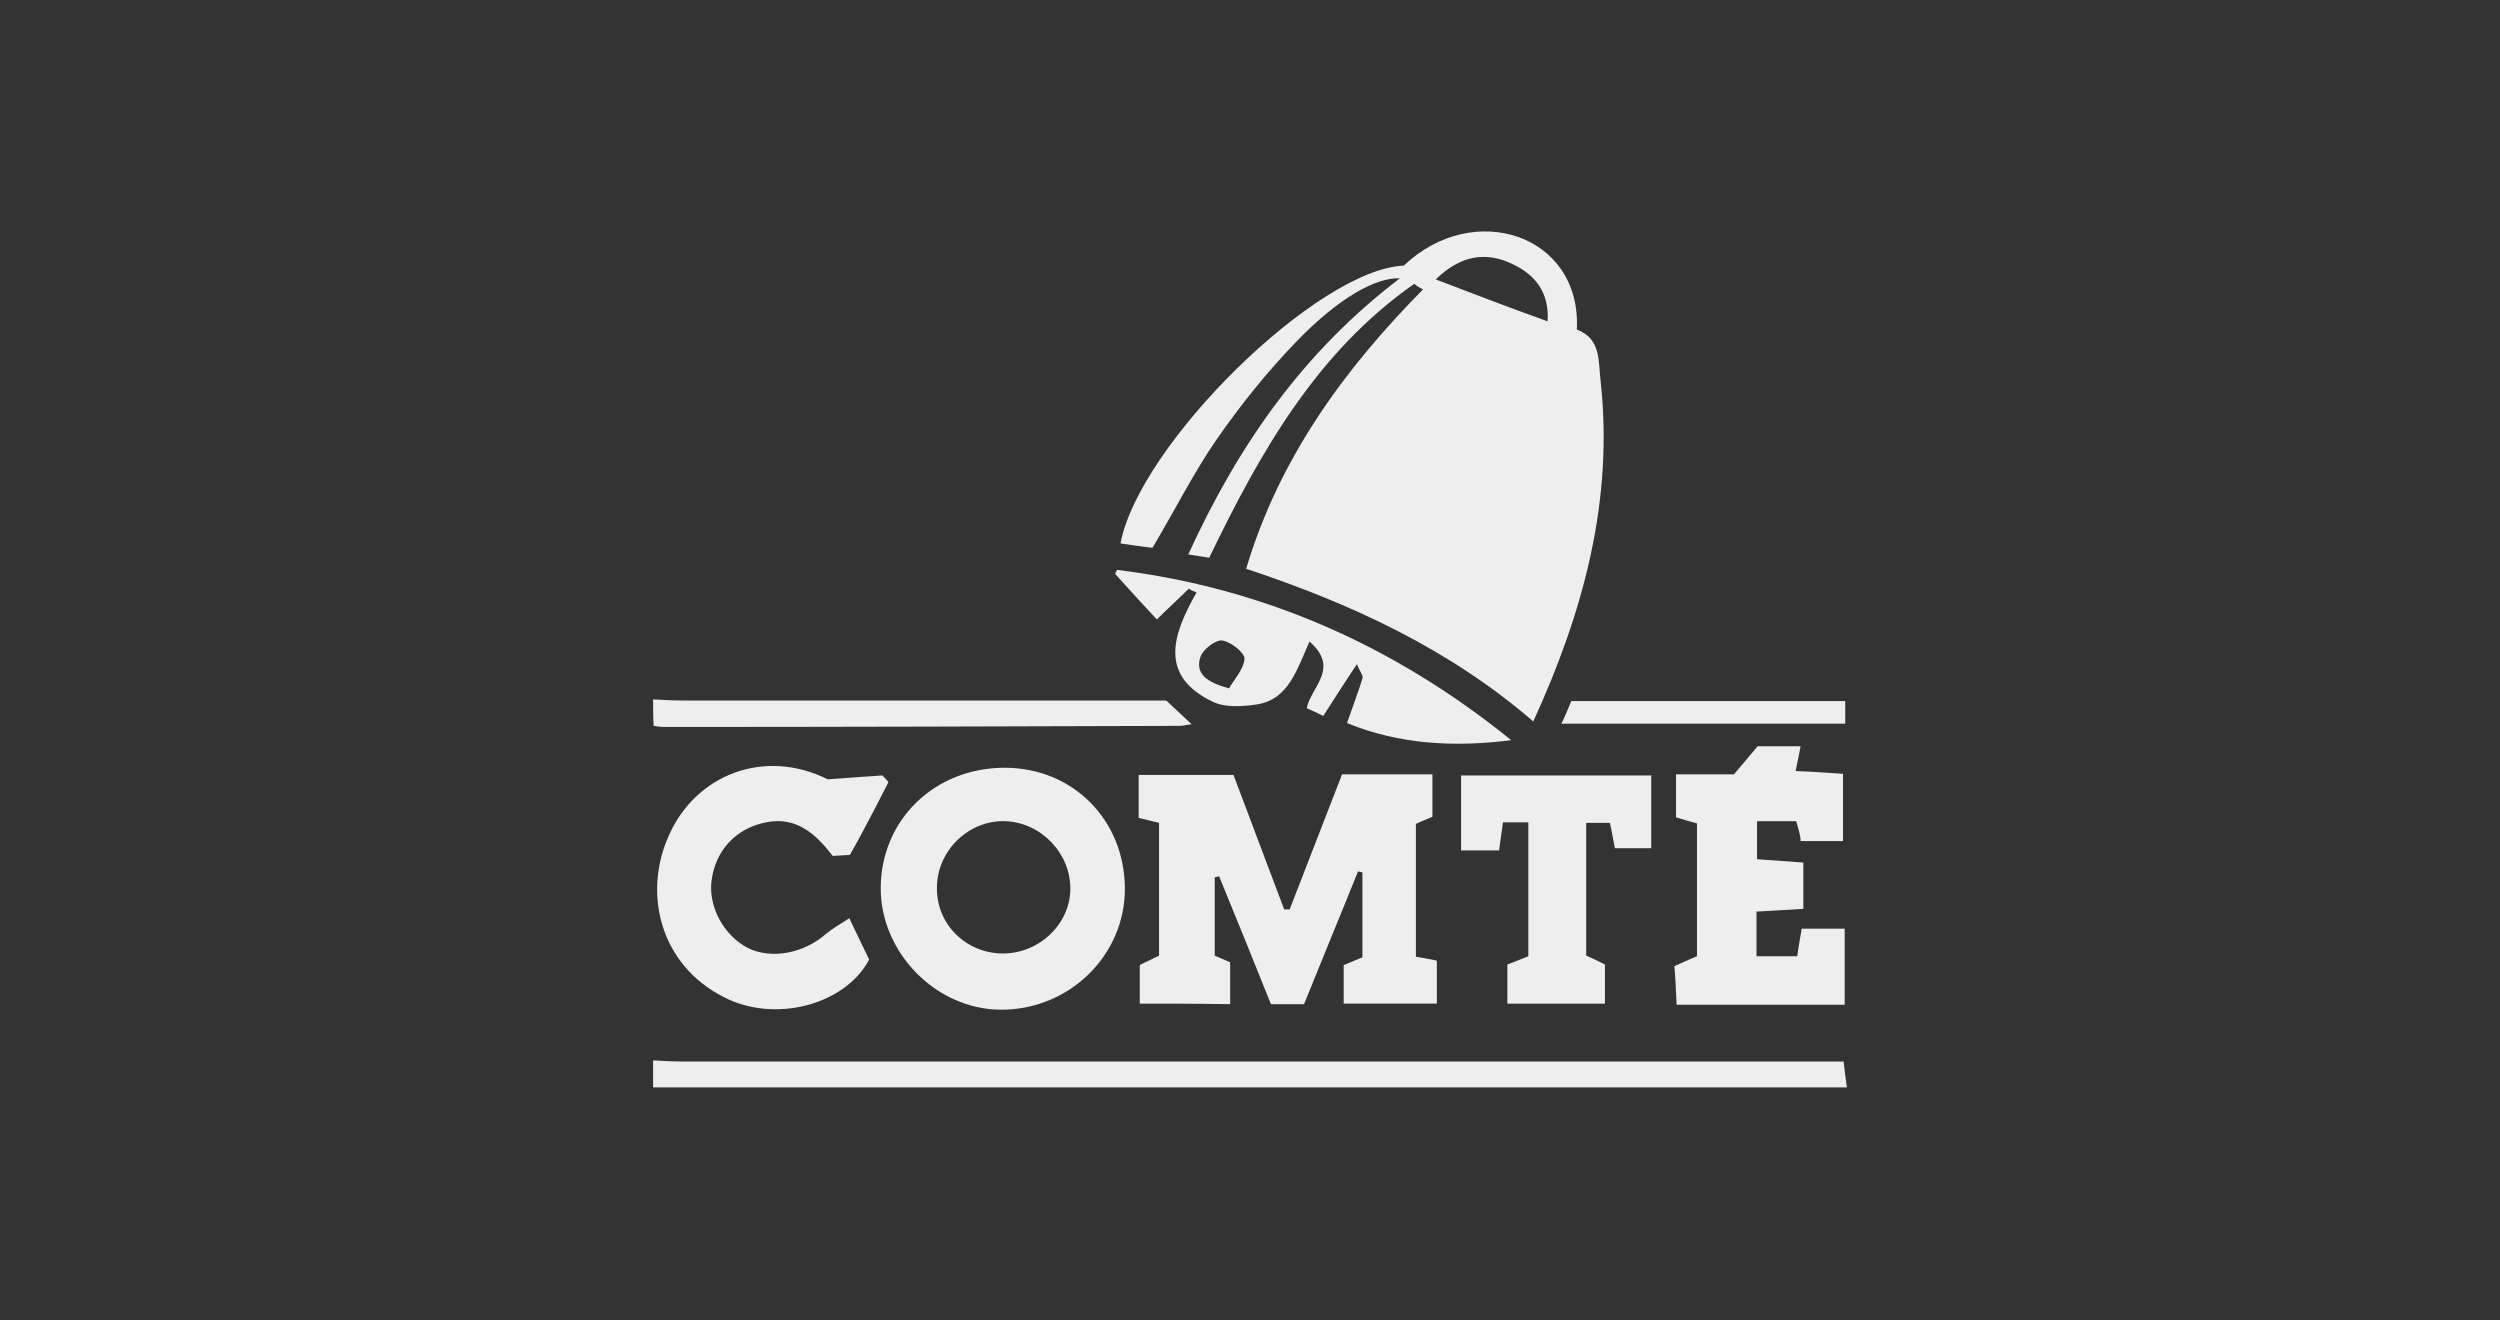 <?xml version="1.0" encoding="utf-8"?>
<!-- Generator: Adobe Illustrator 24.0.1, SVG Export Plug-In . SVG Version: 6.00 Build 0)  -->
<svg version="1.1" id="Layer_1" xmlns="http://www.w3.org/2000/svg" xmlns:xlink="http://www.w3.org/1999/xlink" x="0px" y="0px"
	 viewBox="0 0 453.6 239.5" style="enable-background:new 0 0 453.6 239.5;" xml:space="preserve">
<rect x="0" y="0" width="453.6" height="239.5" fill="#333333" stroke="none"/>
<style type="text/css">
	.st0{fill:#EEEEEE;}
	.st1{fill:#203236;fill-opacity:0;}
</style>
<g id="qnraMd.tif">
	<g>
		<path class="st0" d="M118.5,192.4c1.8,0.1,3.5,0.2,5.3,0.2c68.4,0,136.9,0,205.3,0c1.8,0,3.5,0,5.4,0c0.2,1.8,0.4,3.2,0.6,4.7
			c-72.2,0-144.4,0-216.6,0C118.5,195.7,118.5,194.1,118.5,192.4z"/>
		<path class="st0" d="M118.5,126.9c1.8,0.1,3.5,0.2,5.3,0.2c29.2,0,58.5,0,87.8,0c1.4,1.3,2.8,2.6,4.6,4.3
			c-0.9,0.1-1.5,0.3-2.1,0.3c-31.2,0.1-62.3,0.2-93.5,0.2c-0.7,0-1.4-0.1-2-0.2C118.5,130.2,118.5,128.5,118.5,126.9z"/>
		<path class="st0" d="M256.6,51.5c-17.6,12.3-27.9,30.4-37.2,49.7c-1-0.2-2.1-0.3-3.8-0.6c9.1-19.9,20.9-36.8,38.4-50.1
			c-4.4-0.2-11.2,3.6-18.9,11.6c-5.3,5.5-10.1,11.5-14.4,17.7c-4.2,6.1-7.6,12.9-11.6,19.6c-1.8-0.2-3.8-0.5-5.8-0.8
			c3.4-18,35.8-49.8,51.4-50.4c12.7-12.1,32.3-5.6,31.4,11.6c4.4,1.6,3.9,5.8,4.3,9.2c2.4,21.6-3,41.8-12.2,61.9
			c-15.3-13.2-33.1-21.4-52.1-27.7c6-20.1,17.8-36.2,32.1-50.7C257.7,52.3,257.1,51.9,256.6,51.5z M280.8,58.3
			c0.3-4.9-1.9-8.3-6.4-10.4c-4.8-2.3-9.4-1.6-13.9,2.8C267.3,53.3,273.8,55.8,280.8,58.3z"/>
		<path class="st0" d="M206.8,182.1c0-2.4,0-4.5,0-7c0.9-0.5,2.1-1,3.5-1.7c0-7.9,0-15.9,0-24.1c-1.3-0.3-2.4-0.6-3.7-0.9
			c0-2.6,0-5,0-7.8c5.7,0,11.2,0,17.2,0c3,8,6.1,16.2,9.2,24.4c0.3,0,0.7,0,1,0c3.2-8.2,6.3-16.3,9.5-24.5c5.5,0,10.8,0,16.4,0
			c0,2.6,0,5,0,7.7c-0.9,0.4-2,0.8-3,1.3c0,8.1,0,16,0,24.1c1.3,0.2,2.5,0.4,3.8,0.7c0,2.6,0,5,0,7.8c-5.6,0-11.1,0-16.9,0
			c0-2.2,0-4.4,0-7c1-0.4,2.2-0.9,3.4-1.4c0-5.2,0-10.3,0-15.4c-0.3-0.1-0.5-0.1-0.8-0.2c-3.2,8-6.5,15.9-9.8,24.1c-1.8,0-3.6,0-6,0
			c-3-7.5-6.2-15.4-9.4-23.2c-0.3,0.1-0.6,0.1-0.8,0.2c0,4.6,0,9.2,0,14.2c0.8,0.3,1.8,0.8,2.8,1.2c0,2.6,0,5,0,7.6
			C217.6,182.1,212.3,182.1,206.8,182.1z"/>
		<path class="st0" d="M182.3,139.3c12.3,0,21.7,9.4,21.8,21.8c0.1,12.2-10.1,22.2-22.6,22.1c-11.7-0.1-21.8-10.4-21.7-22.2
			C159.9,148.7,169.6,139.3,182.3,139.3z M181.8,173c6.6,0.1,12.3-5.2,12.4-11.6c0.1-6.5-5.2-12.1-11.7-12.4
			c-6.6-0.3-12.4,5.2-12.5,11.9C169.8,167.5,175.1,172.9,181.8,173z"/>
		<path class="st0" d="M325.9,149c-2.4,0-4.6,0-7.1,0c0,2.3,0,4.4,0,6.9c2.7,0.2,5.4,0.4,8.4,0.6c0,2.7,0,5.4,0,8.4
			c-2.7,0.2-5.5,0.3-8.5,0.5c0,2.8,0,5.3,0,8.1c2.4,0,4.8,0,7.4,0c0.2-1.6,0.5-3.2,0.8-5c2.7,0,5.1,0,7.8,0c0,4.6,0,8.9,0,13.8
			c-5.2,0-10.2,0-15.2,0c-4.9,0-9.8,0-15.3,0c-0.1-2.4-0.2-4.7-0.4-7c1.4-0.6,2.6-1.2,4.1-1.8c0-7.9,0-15.9,0-24.1
			c-1.2-0.3-2.4-0.7-3.8-1.1c0-2.5,0-4.9,0-7.8c3.7,0,7.2,0,10.5,0c1.6-1.9,2.9-3.4,4.3-5.1c2.5,0,5,0,7.8,0
			c-0.3,1.4-0.5,2.7-0.9,4.5c2.8,0.1,5.6,0.3,8.6,0.5c0,4.1,0,7.9,0,12.2c-2.5,0-5,0-7.7,0C326.7,151.6,326.3,150.4,325.9,149z"/>
		<path class="st0" d="M154.1,166.6c1.6,3.3,2.6,5.5,3.6,7.5c-4.4,8.3-17.2,11.6-26.4,6.8c-11.6-5.9-14.7-18.9-9.9-29.4
			c4.8-10.8,17.1-15.9,28.8-10.1c3.9-0.3,6.9-0.5,9.9-0.7c0.4,0.4,0.8,0.8,1.1,1.2c-1.1,2.1-2.1,4.2-3.2,6.2c-1.2,2.3-2.4,4.6-3.8,7
			c-0.9,0.1-2,0.1-3.1,0.2c-3.1-4-6.6-7.2-12.1-6.1c-5.6,1.1-9.2,5.2-9.9,10.6c-0.6,4.8,2.3,10,6.6,12.2c4.2,2.1,10.1,1,14.1-2.5
			C151,168.5,152.4,167.7,154.1,166.6z"/>
		<path class="st0" d="M202.7,103.4c26.8,3.3,50.5,13.9,71.5,30.9c-10.3,1.3-20.2,0.8-29.8-3.1c1-2.9,2-5.5,2.8-8.1
			c0.2-0.5-0.5-1.3-1-2.6c-2.6,3.9-4.3,6.6-6.1,9.4c-1.2-0.6-2.1-1-3-1.4c0.7-3.8,6.1-7.2,0.5-12.1c-2.3,5.1-3.8,10.5-9.5,11.4
			c-2.6,0.4-5.7,0.6-7.9-0.4c-10-4.7-7.5-12.2-3.1-19.9c-0.5-0.2-1-0.4-1.4-0.7c-1.8,1.8-3.7,3.5-5.8,5.6c-2.5-2.7-5-5.4-7.5-8.2
			C202.3,104,202.5,103.7,202.7,103.4z M223,124.9c0.9-1.6,2.7-3.5,2.8-5.4c0-1.1-2.5-3.1-4.1-3.3c-1.2-0.1-3.5,1.7-3.9,3
			C216.8,122.3,219,123.8,223,124.9z"/>
		<path class="st0" d="M291.2,182.1c-5.9,0-11.6,0-17.7,0c0-2.3,0-4.6,0-7.1c1.1-0.4,2.3-0.9,3.8-1.5c0-8,0-16,0-24.3
			c-1.6,0-3,0-4.6,0c-0.2,1.7-0.5,3.3-0.7,5.1c-2.3,0-4.4,0-6.9,0c0-4.4,0-8.8,0-13.6c11.3,0,22.7,0,34.5,0c0,4.4,0,8.7,0,13.2
			c-2.2,0-4.3,0-6.6,0c-0.3-1.4-0.5-2.9-0.9-4.6c-1.4,0-2.6,0-4.3,0c0,8.1,0,16,0,24.1c1,0.4,2.2,1,3.4,1.6
			C291.2,177.3,291.2,179.6,291.2,182.1z"/>
		<path class="st0" d="M334.8,127.2c0,1.6,0,2.7,0,4.1c-17.1,0-34.1,0-51.5,0c0.7-1.4,1.2-2.7,1.8-4.1
			C301.7,127.2,318,127.2,334.8,127.2z"/>
	</g>
</g>
<rect class="st1" width="453.6" height="239.5"/>
</svg>
